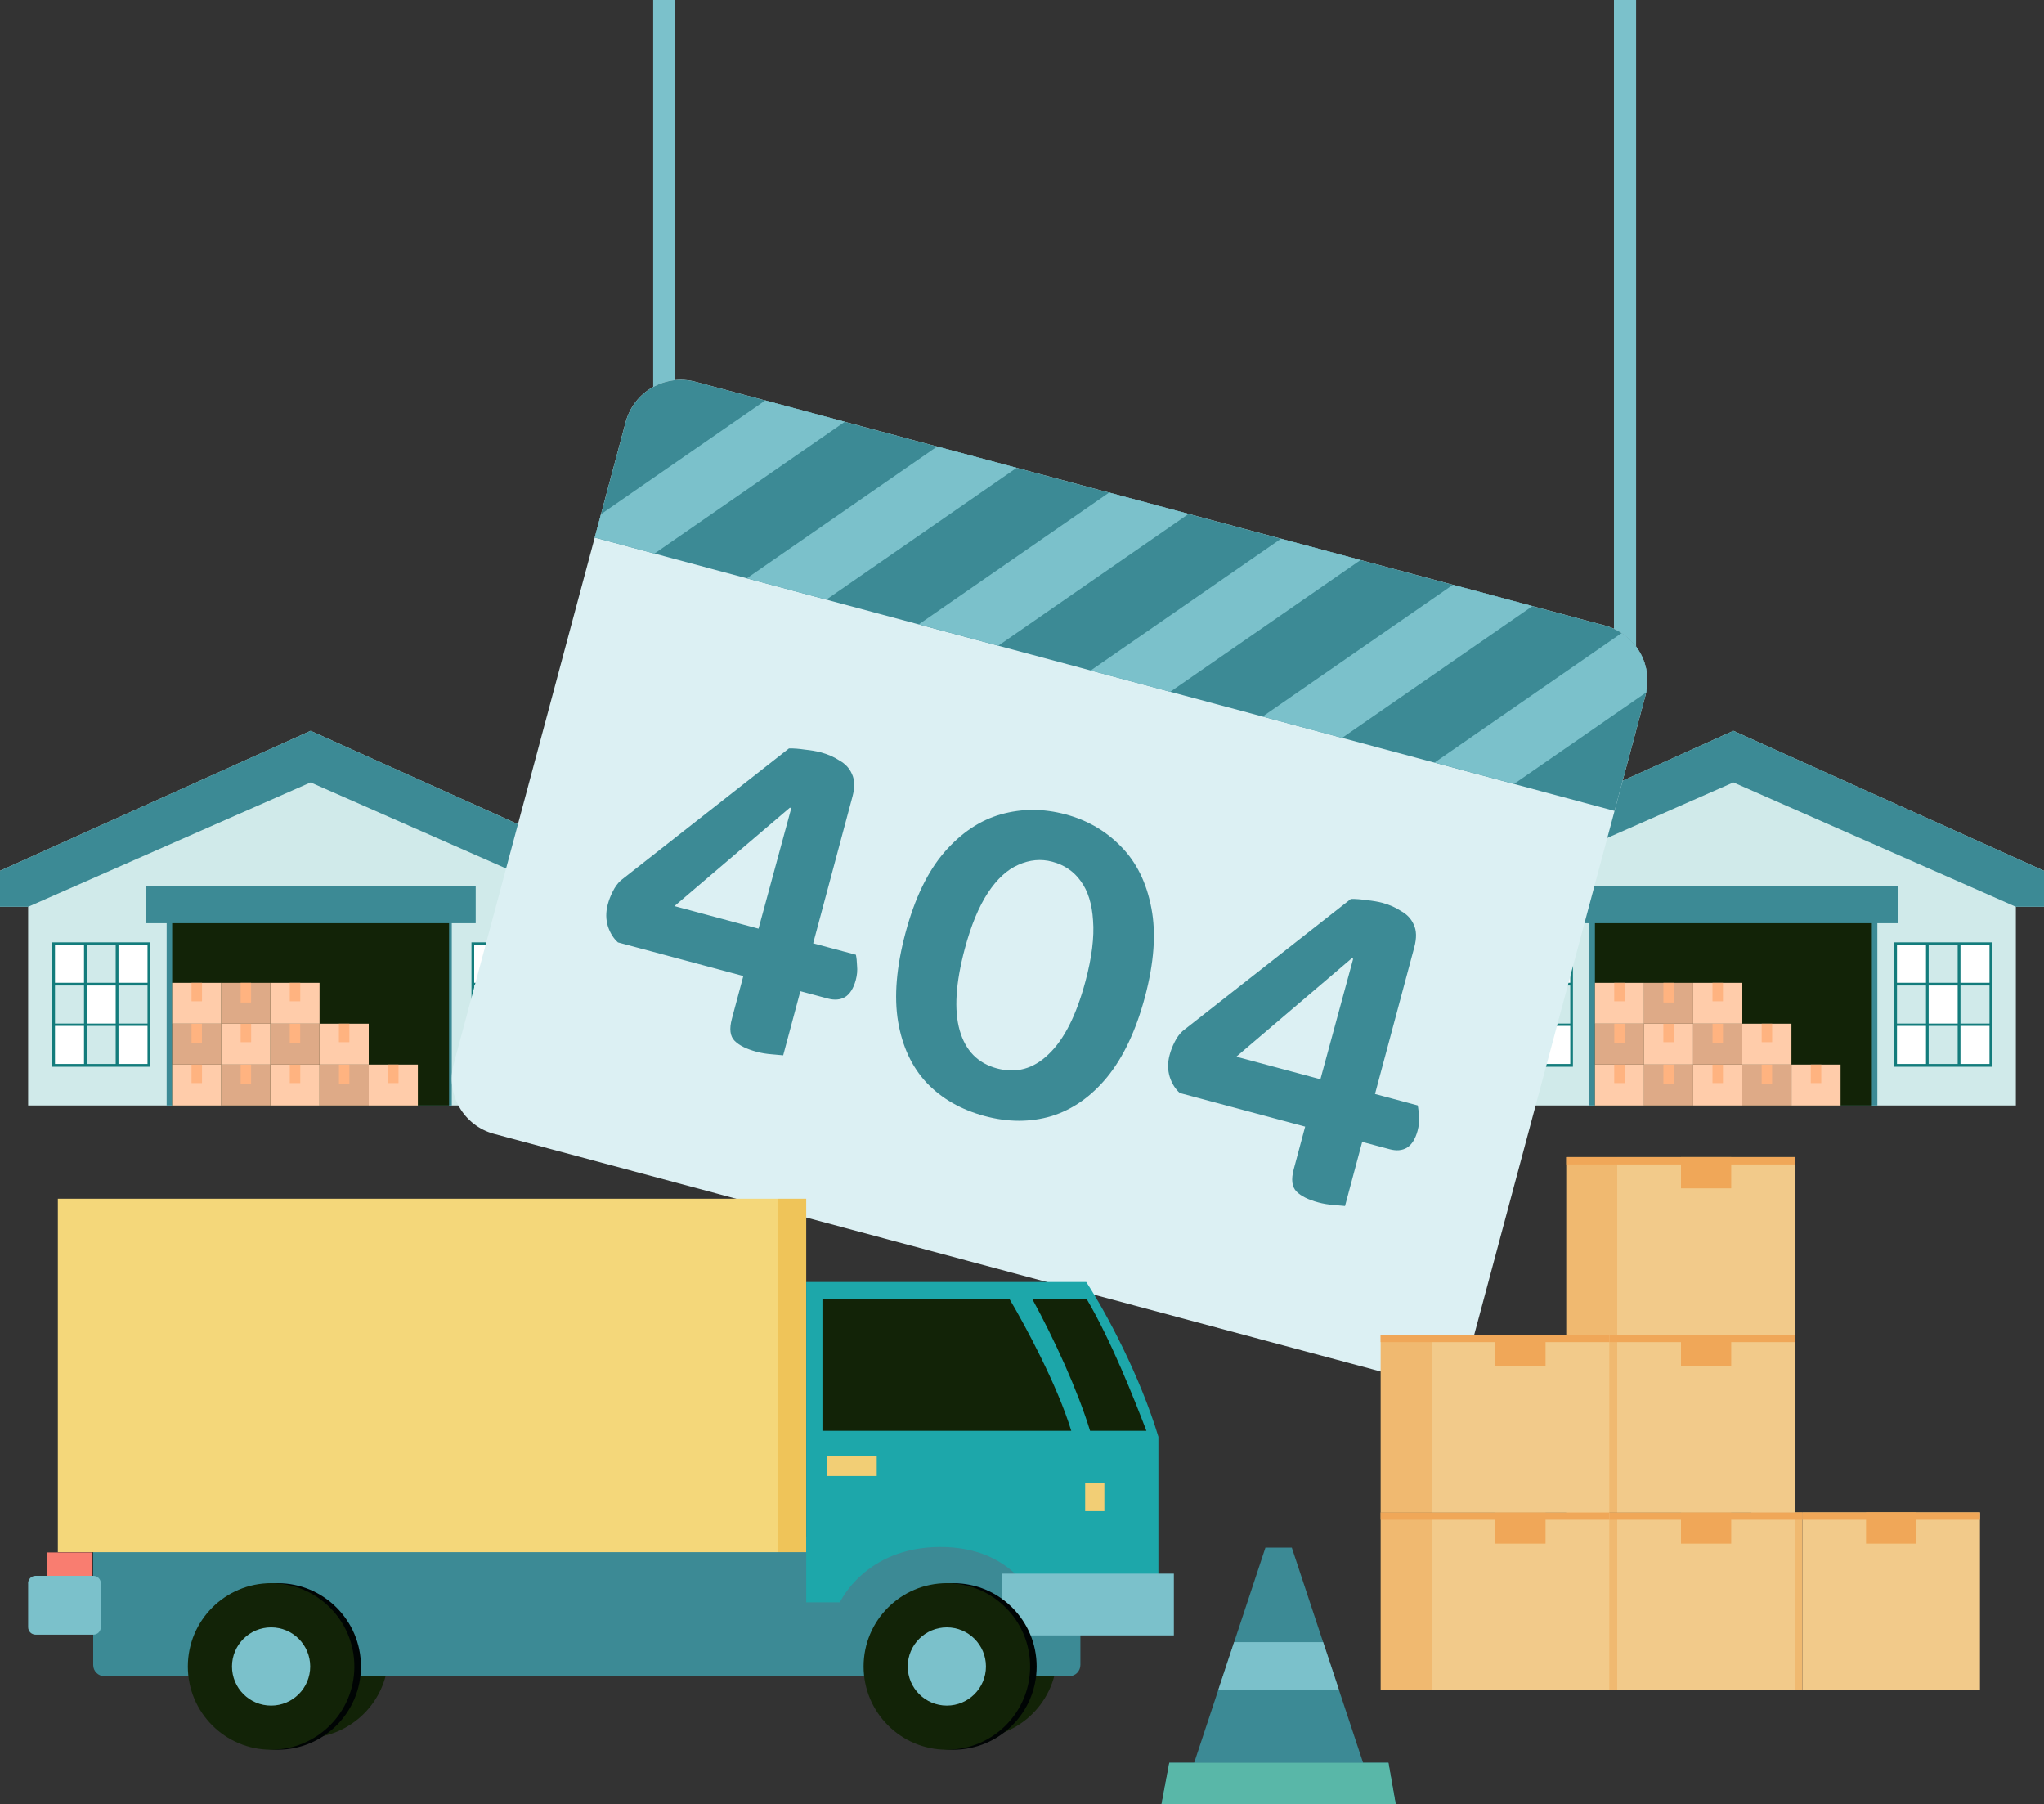<?xml version="1.0" encoding="utf-8"?>
<!-- Generator: Adobe Illustrator 22.0.1, SVG Export Plug-In . SVG Version: 6.00 Build 0)  -->
<svg version="1.1" id="Layer_1" xmlns="http://www.w3.org/2000/svg" xmlns:xlink="http://www.w3.org/1999/xlink" x="0px" y="0px"
	 viewBox="0 0 3000 2647.3" style="enable-background:new 0 0 3000 2647.3;" xml:space="preserve">
<rect x="0" y="0" width="3000" height="2647.3" fill="#333333" stroke="none"/>
<style type="text/css">
	.st0{fill:#D0EAEA;}
	.st1{fill:#3C8A95;}
	.st2{fill:#122307;}
	.st3{fill:#137C7C;}
	.st4{fill:#FFFFFF;}
	.st5{fill:#FFCCAA;}
	.st6{fill:#DEAA87;}
	.st7{fill:#FFB380;}
	.st8{fill:#7BC1CB;}
	.st9{fill:#DCF0F3;}
	.st10{fill:#F2CA8A;}
	.st11{fill:#F0B970;}
	.st12{fill:#F0A758;}
	.st13{fill:#F2CE75;}
	.st14{fill:#D8B568;}
	.st15{fill:#F4D77A;}
	.st16{fill:#EFC459;}
	.st17{fill:#1DA7AA;}
	.st18{fill:#000404;}
	.st19{fill:#F97D70;}
	.st20{fill:#59B7A8;}
</style>
<g>
	<polygon class="st0" points="455.9,1072.4 0,1277.8 0,1330.6 41.3,1330.6 41.3,1622.2 455.9,1622.2 870.5,1622.2 870.5,1330.6 
		911.9,1330.6 911.9,1277.8 	"/>
	<rect x="213.7" y="1299.6" class="st1" width="484.5" height="55.1"/>
	<rect x="244.6" y="1342.7" class="st1" width="418.5" height="279.5"/>
	<rect x="252.7" y="1354.7" class="st2" width="406.4" height="267.5"/>
	<polygon class="st1" points="0,1277.8 0,1330.6 41.3,1330.6 455.9,1148.1 870.5,1330.6 911.9,1330.6 911.9,1277.8 455.9,1072.4 	
		"/>
	<rect x="692" y="1382.8" class="st3" width="143.8" height="182.6"/>
	<rect x="696" y="1386.2" class="st4" width="42.6" height="55.9"/>
	<rect x="742.5" y="1386.2" class="st0" width="42.6" height="55.9"/>
	<rect x="789.2" y="1386.2" class="st4" width="42.6" height="55.9"/>
	<rect x="696" y="1446.1" class="st0" width="42.6" height="55.9"/>
	<rect x="742.5" y="1446.1" class="st4" width="42.6" height="55.9"/>
	<rect x="789.2" y="1446.1" class="st0" width="42.6" height="55.9"/>
	<rect x="696" y="1505.4" class="st4" width="42.6" height="55.9"/>
	<rect x="742.5" y="1505.4" class="st0" width="42.6" height="55.9"/>
	<rect x="789.2" y="1505.4" class="st4" width="42.6" height="55.9"/>
	<rect x="76.7" y="1382.8" class="st3" width="143.8" height="182.6"/>
	<rect x="80.7" y="1386.2" class="st4" width="42.6" height="55.9"/>
	<rect x="127.2" y="1386.2" class="st0" width="42.6" height="55.9"/>
	<rect x="173.9" y="1386.2" class="st4" width="42.6" height="55.9"/>
	<rect x="80.7" y="1446.1" class="st0" width="42.6" height="55.9"/>
	<rect x="127.2" y="1446.1" class="st4" width="42.6" height="55.9"/>
	<rect x="173.9" y="1446.1" class="st0" width="42.6" height="55.9"/>
	<rect x="80.7" y="1505.4" class="st4" width="42.6" height="55.9"/>
	<rect x="127.2" y="1505.4" class="st0" width="42.6" height="55.9"/>
	<rect x="173.9" y="1505.4" class="st4" width="42.6" height="55.9"/>
	<rect x="252.7" y="1562.2" class="st5" width="72.1" height="60"/>
	<rect x="252.7" y="1502.2" class="st6" width="72.1" height="60"/>
	<rect x="281.1" y="1562.2" class="st7" width="15.4" height="27.1"/>
	<rect x="281.1" y="1502.2" class="st7" width="15.3" height="28.9"/>
	<rect x="396.9" y="1562.2" class="st5" width="72.1" height="60"/>
	<rect x="324.8" y="1562.2" class="st6" width="72.1" height="60"/>
	<rect x="425.3" y="1562.2" class="st7" width="15.4" height="27.1"/>
	<rect x="353.2" y="1562.2" class="st7" width="15.3" height="28.9"/>
	<rect x="541.2" y="1562.2" class="st5" width="72.1" height="60"/>
	<rect x="469.1" y="1562.2" class="st6" width="72.1" height="60"/>
	<rect x="569.5" y="1562.2" class="st7" width="15.4" height="27.1"/>
	<rect x="497.5" y="1562.2" class="st7" width="15.3" height="28.9"/>
	<rect x="324.8" y="1502.2" class="st5" width="72.1" height="60"/>
	<rect x="353.2" y="1502.2" class="st7" width="15.4" height="27.1"/>
	<rect x="469.1" y="1502.2" class="st5" width="72.1" height="60"/>
	<rect x="396.9" y="1502.2" class="st6" width="72.1" height="60"/>
	<rect x="497.4" y="1502.2" class="st7" width="15.4" height="27.1"/>
	<rect x="425.3" y="1502.2" class="st7" width="15.3" height="28.9"/>
	<rect x="252.7" y="1442.2" class="st5" width="72.1" height="60"/>
	<rect x="281.1" y="1442.2" class="st7" width="15.4" height="27.1"/>
	<rect x="396.9" y="1442.2" class="st5" width="72.1" height="60"/>
	<rect x="324.8" y="1442.2" class="st6" width="72.1" height="60"/>
	<rect x="425.3" y="1442.2" class="st7" width="15.4" height="27.1"/>
	<rect x="353.2" y="1442.2" class="st7" width="15.3" height="28.9"/>
</g>
<g>
	<polygon class="st0" points="2544.1,1072.4 2088.1,1277.8 2088.1,1330.6 2129.5,1330.6 2129.5,1622.2 2544.1,1622.2 2958.7,1622.2 
		2958.7,1330.6 3000,1330.6 3000,1277.8 	"/>
	<rect x="2301.8" y="1299.6" class="st1" width="484.5" height="55.1"/>
	<rect x="2332.7" y="1342.7" class="st1" width="422.7" height="279.5"/>
	<rect x="2340.9" y="1354.7" class="st2" width="406.4" height="267.5"/>
	<polygon class="st1" points="2088.1,1277.8 2088.1,1330.6 2129.5,1330.6 2544.1,1148.1 2958.7,1330.6 3000,1330.6 3000,1277.8 
		2544.1,1072.4 	"/>
	<rect x="2780.1" y="1382.8" class="st3" width="143.8" height="182.6"/>
	<rect x="2784.2" y="1386.2" class="st4" width="42.6" height="55.9"/>
	<rect x="2830.7" y="1386.2" class="st0" width="42.6" height="55.9"/>
	<rect x="2877.4" y="1386.2" class="st4" width="42.6" height="55.9"/>
	<rect x="2784.2" y="1446.1" class="st0" width="42.6" height="55.9"/>
	<rect x="2830.7" y="1446.1" class="st4" width="42.6" height="55.9"/>
	<rect x="2877.4" y="1446.1" class="st0" width="42.6" height="55.9"/>
	<rect x="2784.2" y="1505.4" class="st4" width="42.6" height="55.9"/>
	<rect x="2830.7" y="1505.4" class="st0" width="42.6" height="55.9"/>
	<rect x="2877.4" y="1505.4" class="st4" width="42.6" height="55.9"/>
	<rect x="2164.8" y="1382.8" class="st3" width="143.8" height="182.6"/>
	<rect x="2168.9" y="1386.2" class="st4" width="42.6" height="55.9"/>
	<rect x="2215.4" y="1386.2" class="st0" width="42.6" height="55.9"/>
	<rect x="2262.1" y="1386.2" class="st4" width="42.6" height="55.9"/>
	<rect x="2168.9" y="1446.1" class="st0" width="42.6" height="55.9"/>
	<rect x="2215.4" y="1446.1" class="st4" width="42.6" height="55.9"/>
	<rect x="2262.1" y="1446.1" class="st0" width="42.6" height="55.9"/>
	<rect x="2168.9" y="1505.4" class="st4" width="42.6" height="55.9"/>
	<rect x="2215.4" y="1505.4" class="st0" width="42.6" height="55.9"/>
	<rect x="2262.1" y="1505.4" class="st4" width="42.6" height="55.9"/>
	<rect x="2340.9" y="1562.2" class="st5" width="72.1" height="60"/>
	<rect x="2340.9" y="1502.2" class="st6" width="72.1" height="60"/>
	<rect x="2369.2" y="1562.2" class="st7" width="15.4" height="27.1"/>
	<rect x="2369.3" y="1502.2" class="st7" width="15.3" height="28.9"/>
	<rect x="2485.1" y="1562.2" class="st5" width="72.1" height="60"/>
	<rect x="2413" y="1562.2" class="st6" width="72.1" height="60"/>
	<rect x="2513.4" y="1562.2" class="st7" width="15.4" height="27.1"/>
	<rect x="2441.4" y="1562.2" class="st7" width="15.3" height="28.9"/>
	<rect x="2629.3" y="1562.2" class="st5" width="72.1" height="60"/>
	<rect x="2557.2" y="1562.2" class="st6" width="72.1" height="60"/>
	<rect x="2657.7" y="1562.2" class="st7" width="15.4" height="27.1"/>
	<rect x="2585.6" y="1562.2" class="st7" width="15.3" height="28.9"/>
	<rect x="2413" y="1502.2" class="st5" width="72.1" height="60"/>
	<rect x="2441.3" y="1502.2" class="st7" width="15.4" height="27.1"/>
	<rect x="2557.2" y="1502.2" class="st5" width="72.1" height="60"/>
	<rect x="2485.1" y="1502.2" class="st6" width="72.1" height="60"/>
	<rect x="2585.6" y="1502.2" class="st7" width="15.4" height="27.1"/>
	<rect x="2513.5" y="1502.2" class="st7" width="15.3" height="28.9"/>
	<rect x="2340.9" y="1442.2" class="st5" width="72.1" height="60"/>
	<rect x="2369.2" y="1442.2" class="st7" width="15.4" height="27.1"/>
	<rect x="2485.1" y="1442.2" class="st5" width="72.1" height="60"/>
	<rect x="2413" y="1442.2" class="st6" width="72.1" height="60"/>
	<rect x="2513.4" y="1442.2" class="st7" width="15.4" height="27.1"/>
	<rect x="2441.4" y="1442.2" class="st7" width="15.3" height="28.9"/>
</g>
<path class="st8" d="M958.7,0v583.2h32.5V0H958.7z M2368.8,0v1018h32.5V0H2368.8z"/>
<path class="st9" d="M1021.1,560.3l1334.5,357.6c45,12,71.5,57.9,59.4,102.9l-252.2,941.3c-12,45-57.9,71.5-102.9,59.4L725.4,1663.9
	c-45-12-71.5-57.9-59.4-102.9l252.2-941.3C930.2,574.7,976.1,548.2,1021.1,560.3z"/>
<path class="st1" d="M1563.9,1195c-32.5-8.7-64.2-8.7-94.9,0c-30.7,8.7-58.3,27.2-82.9,55.5c-24.5,28.3-43.6,67.8-57.1,118.4
	c-13.3,49.7-17,93.1-10.9,130.1c6.2,36.5,20.1,66.4,41.7,89.6c22.1,23.4,50.6,39.7,85.5,49.1c34.4,9.2,67,9.2,97.9,0.1
	c31-9.6,58.3-28.7,81.8-57.3c23.7-29,42.2-68.1,55.4-117.4c13.4-50.2,16.6-93.7,9.5-130.4c-7-37.2-21.8-67.4-44.5-90.4
	C1623.1,1219.3,1596,1203.6,1563.9,1195z M1204.3,1103.9c-6.5-1.7-14.1-3-22.9-3.9c-8.6-1.3-16.4-1.9-23.4-1.8L911.1,1292
	c-4.6,4.2-8.6,9.7-11.8,16.3c-3.1,6.1-5.6,12.4-7.3,19c-3,11.2-2.9,21.9,0.3,32.2c3.3,9.9,8.2,17.6,14.7,23.4l184,49.3l-16.8,62.7
	c-4,14.9-2.7,25.7,4,32.4c6.7,6.8,17.4,12.1,32.3,16.1c7,1.9,14.4,3.1,22.2,3.7c7.8,0.6,13.4,1.1,16.8,1.5l25.2-94.1l40.4,10.8
	c9.8,2.6,18.2,1.9,25.2-2.2c7.2-4.5,12.4-12.9,15.7-24.9c2-7.4,2.6-14.5,1.9-21.1c-0.2-6.5-0.8-11.9-1.7-16.1l-62.7-16.8l57.7-215.4
	c3.6-13.5,3.3-24.5-0.8-33.1c-3.7-8.5-9.9-15.1-18.6-19.9C1223.7,1110.5,1214.5,1106.6,1204.3,1103.9z M2029,1324.8
	c-6.5-1.7-14.1-3-22.9-3.9c-8.6-1.3-16.4-1.9-23.4-1.8L1735.7,1513c-4.6,4.2-8.6,9.7-11.8,16.3c-3.1,6.1-5.6,12.5-7.3,19
	c-3,11.2-2.9,21.9,0.3,32.2c3.3,9.9,8.2,17.6,14.7,23.4l184,49.3l-16.8,62.7c-4,14.9-2.6,25.7,4,32.5c6.7,6.8,17.4,12.1,32.3,16.1
	c7,1.9,14.4,3.1,22.2,3.7c7.8,0.6,13.4,1.1,16.8,1.5l25.2-94.1l40.4,10.8c9.8,2.6,18.2,1.9,25.2-2.2c7.2-4.5,12.4-12.9,15.7-24.9
	c2-7.4,2.6-14.5,1.9-21.1c-0.2-6.5-0.8-11.9-1.7-16.1l-62.7-16.8l57.7-215.4c3.6-13.5,3.3-24.5-0.8-33.1
	c-3.7-8.5-9.9-15.1-18.6-19.9C2048.3,1331.5,2039.2,1327.6,2029,1324.8z M1544.5,1264.5c17.7,4.7,31.6,14.2,41.7,28.4
	c10.6,14.3,16.6,33.6,18.1,57.9c1.9,24.4-1.8,54.1-11.1,88.9c-13.4,50.2-31.5,85.9-54.2,107.3c-22.2,21.5-47.4,28.4-75.8,20.8
	c-27.9-7.5-46.1-26-54.6-55.7c-8.5-29.7-6-69.6,7.4-119.8c9.2-34.4,20.5-61.7,33.9-82.1c13.4-20.3,28.3-34,44.6-41.1
	C1511.2,1261.6,1527.8,1260,1544.5,1264.5z M1159.3,1185.2l2.1,0.6l-48.1,176.9l-123.4-33.1L1159.3,1185.2z M1984,1406.2l2.1,0.6
	l-48.1,176.9l-123.4-33.1L1984,1406.2z"/>
<path class="st1" d="M1021.1,560.3c-45-12-90.8,14.4-102.9,59.4l-45.3,169.1l1496.8,401.1l45.3-169.1c12-45-14.4-90.8-59.4-102.9
	L1021.1,560.3z"/>
<path class="st8" d="M1123.2,587.6L882.1,754.5l-9.2,34.3l87.7,23.5l279.4-193.4L1123.2,587.6z M1375.5,655.2l-279.4,193.4
	l116.7,31.3l279.4-193.4L1375.5,655.2z M1627.9,722.8l-279.4,193.4l116.7,31.3l279.4-193.4L1627.9,722.8z M1880.2,790.5
	l-279.4,193.4l116.7,31.3l279.4-193.4L1880.2,790.5z M2132.5,858.1l-279.4,193.4l116.7,31.3l279.4-193.4L2132.5,858.1z
	 M2380.2,928.9l-274.7,190.1l116.7,31.3l193.8-134.1C2423.3,981.7,2408.4,947.5,2380.2,928.9z"/>
<g>
	<g>
		<rect x="2645.3" y="2219.3" class="st10" width="260.7" height="260.7"/>
		<rect x="2570.5" y="2219.3" class="st11" width="74.8" height="260.7"/>
		<rect x="2645.3" y="2219.3" class="st12" width="260.7" height="10.8"/>
		<rect x="2570.5" y="2219.3" class="st12" width="74.8" height="10.8"/>
		<rect x="2738.8" y="2219.3" class="st12" width="73.7" height="45.9"/>
	</g>
	<g>
		<rect x="2373.6" y="2219.3" class="st10" width="260.7" height="260.7"/>
		<rect x="2298.8" y="2219.3" class="st11" width="74.8" height="260.7"/>
		<rect x="2373.6" y="2219.3" class="st12" width="260.7" height="10.8"/>
		<rect x="2298.8" y="2219.3" class="st12" width="74.8" height="10.8"/>
		<rect x="2467.2" y="2219.3" class="st12" width="73.7" height="45.9"/>
	</g>
	<g>
		<rect x="2373.6" y="1958.6" class="st10" width="260.7" height="260.7"/>
		<rect x="2298.8" y="1958.6" class="st11" width="74.8" height="260.7"/>
		<rect x="2373.6" y="1958.6" class="st12" width="260.7" height="10.8"/>
		<rect x="2298.8" y="1958.6" class="st12" width="74.8" height="10.8"/>
		<rect x="2467.2" y="1958.6" class="st12" width="73.7" height="45.9"/>
	</g>
	<g>
		<rect x="2101.2" y="2219.3" class="st10" width="260.7" height="260.7"/>
		<rect x="2026.4" y="2219.3" class="st11" width="74.8" height="260.7"/>
		<rect x="2101.2" y="2219.3" class="st12" width="260.7" height="10.8"/>
		<rect x="2026.4" y="2219.3" class="st12" width="74.8" height="10.8"/>
		<rect x="2194.7" y="2219.3" class="st12" width="73.7" height="45.9"/>
	</g>
	<g>
		<rect x="2101.2" y="1958.6" class="st10" width="260.7" height="260.7"/>
		<rect x="2026.4" y="1958.6" class="st11" width="74.8" height="260.7"/>
		<rect x="2101.2" y="1958.6" class="st12" width="260.7" height="10.8"/>
		<rect x="2026.4" y="1958.6" class="st12" width="74.8" height="10.8"/>
		<rect x="2194.7" y="1958.6" class="st12" width="73.7" height="45.9"/>
	</g>
	<g>
		<rect x="2373.6" y="1697.9" class="st10" width="260.7" height="260.7"/>
		<rect x="2298.8" y="1697.9" class="st11" width="74.8" height="260.7"/>
		<rect x="2373.6" y="1697.9" class="st12" width="260.7" height="10.8"/>
		<rect x="2298.8" y="1697.9" class="st12" width="74.8" height="10.8"/>
		<rect x="2467.2" y="1697.9" class="st12" width="73.7" height="45.9"/>
	</g>
</g>
<g>
	<rect x="1678.1" y="2175.6" class="st13" width="14.5" height="41.9"/>
	<rect x="1564.4" y="2175.6" class="st14" width="28.2" height="41.9"/>
	<circle class="st2" cx="447.8" cy="2428.2" r="122.2"/>
	<circle class="st2" cx="1429.2" cy="2428.2" r="122.2"/>
	<path class="st1" d="M136.8,2271.3c0-9.1,7.3-16.4,16.4-16.4h1416.1c4.3,0,8.5,1.7,11.6,4.8c3.1,3.1,4.8,7.2,4.8,11.6v171.9
		c0,4.3-1.7,8.5-4.8,11.6c-3.1,3.1-7.2,4.8-11.6,4.8H153.2c-4.3,0-8.5-1.7-11.6-4.8c-3.1-3.1-4.8-7.2-4.8-11.6V2271.3z"/>
	<rect x="84.9" y="1759" class="st15" width="1056.4" height="518.7"/>
	<rect x="1141.3" y="1759" class="st16" width="42" height="518.7"/>
	<path class="st17" d="M1183.3,2351.3v-470.1h411c29.6,45.3,79.1,138.3,105.9,227.1v243h-180.8c0,0-28.5-81.2-139.1-81.2
		c-110.7,0-147.6,81.2-147.6,81.2H1183.3z"/>
	<rect x="1471" y="2309.2" class="st8" width="251.9" height="90.6"/>
	<circle class="st18" cx="1399.3" cy="2445.4" r="122.2"/>
	<circle class="st2" cx="1389.7" cy="2445.4" r="122.2"/>
	<circle class="st8" cx="1389.7" cy="2445.4" r="57.4"/>
	<path class="st8" d="M41.2,2323.4c0-2.9,1.2-5.8,3.2-7.8s4.9-3.2,7.8-3.2h84.8c2.9,0,5.8,1.2,7.8,3.2c2.1,2.1,3.2,4.9,3.2,7.8v64.3
		c0,2.9-1.2,5.8-3.2,7.8c-2.1,2.1-4.9,3.2-7.8,3.2H52.3c-2.9,0-5.8-1.2-7.8-3.2c-2.1-2.1-3.2-4.9-3.2-7.8V2323.4z"/>
	<rect x="68.4" y="2278.1" class="st19" width="66.7" height="34.3"/>
	<circle class="st18" cx="407.6" cy="2445.4" r="122.2"/>
	<circle class="st2" cx="397.9" cy="2445.4" r="122.2"/>
	<circle class="st8" cx="397.9" cy="2445.4" r="57.4"/>
	<path class="st2" d="M1207.1,1905.8v193.8h365.2c-20.1-66-67.2-154-90.9-193.8H1207.1z"/>
	<path class="st2" d="M1514.9,1905.8c32.4,59,67.1,135.1,85,193.8h82.7c-17.8-46.3-51.4-132-87.9-193.8H1514.9z"/>
	<rect x="1213.8" y="2136.6" class="st13" width="73" height="29.3"/>
	<rect x="1592.7" y="2175.6" class="st13" width="28.2" height="41.9"/>
</g>
<g>
	<polygon class="st1" points="1857.3,2271 1752.7,2586.7 1716.2,2586.7 1704.8,2647.3 1863.7,2647.3 1889.6,2647.3 2048.5,2647.3 
		2037.8,2586.7 2000.6,2586.7 1896,2271 1889.6,2271 1863.7,2271 	"/>
	<polygon class="st8" points="1811.3,2409.7 1788,2480 1965.3,2480 1942,2409.7 	"/>
	<polygon class="st20" points="1716.2,2586.7 1752.7,2586.7 2000.6,2586.7 2037.8,2586.7 2048.5,2647.3 1704.8,2647.3 	"/>
</g>
</svg>
